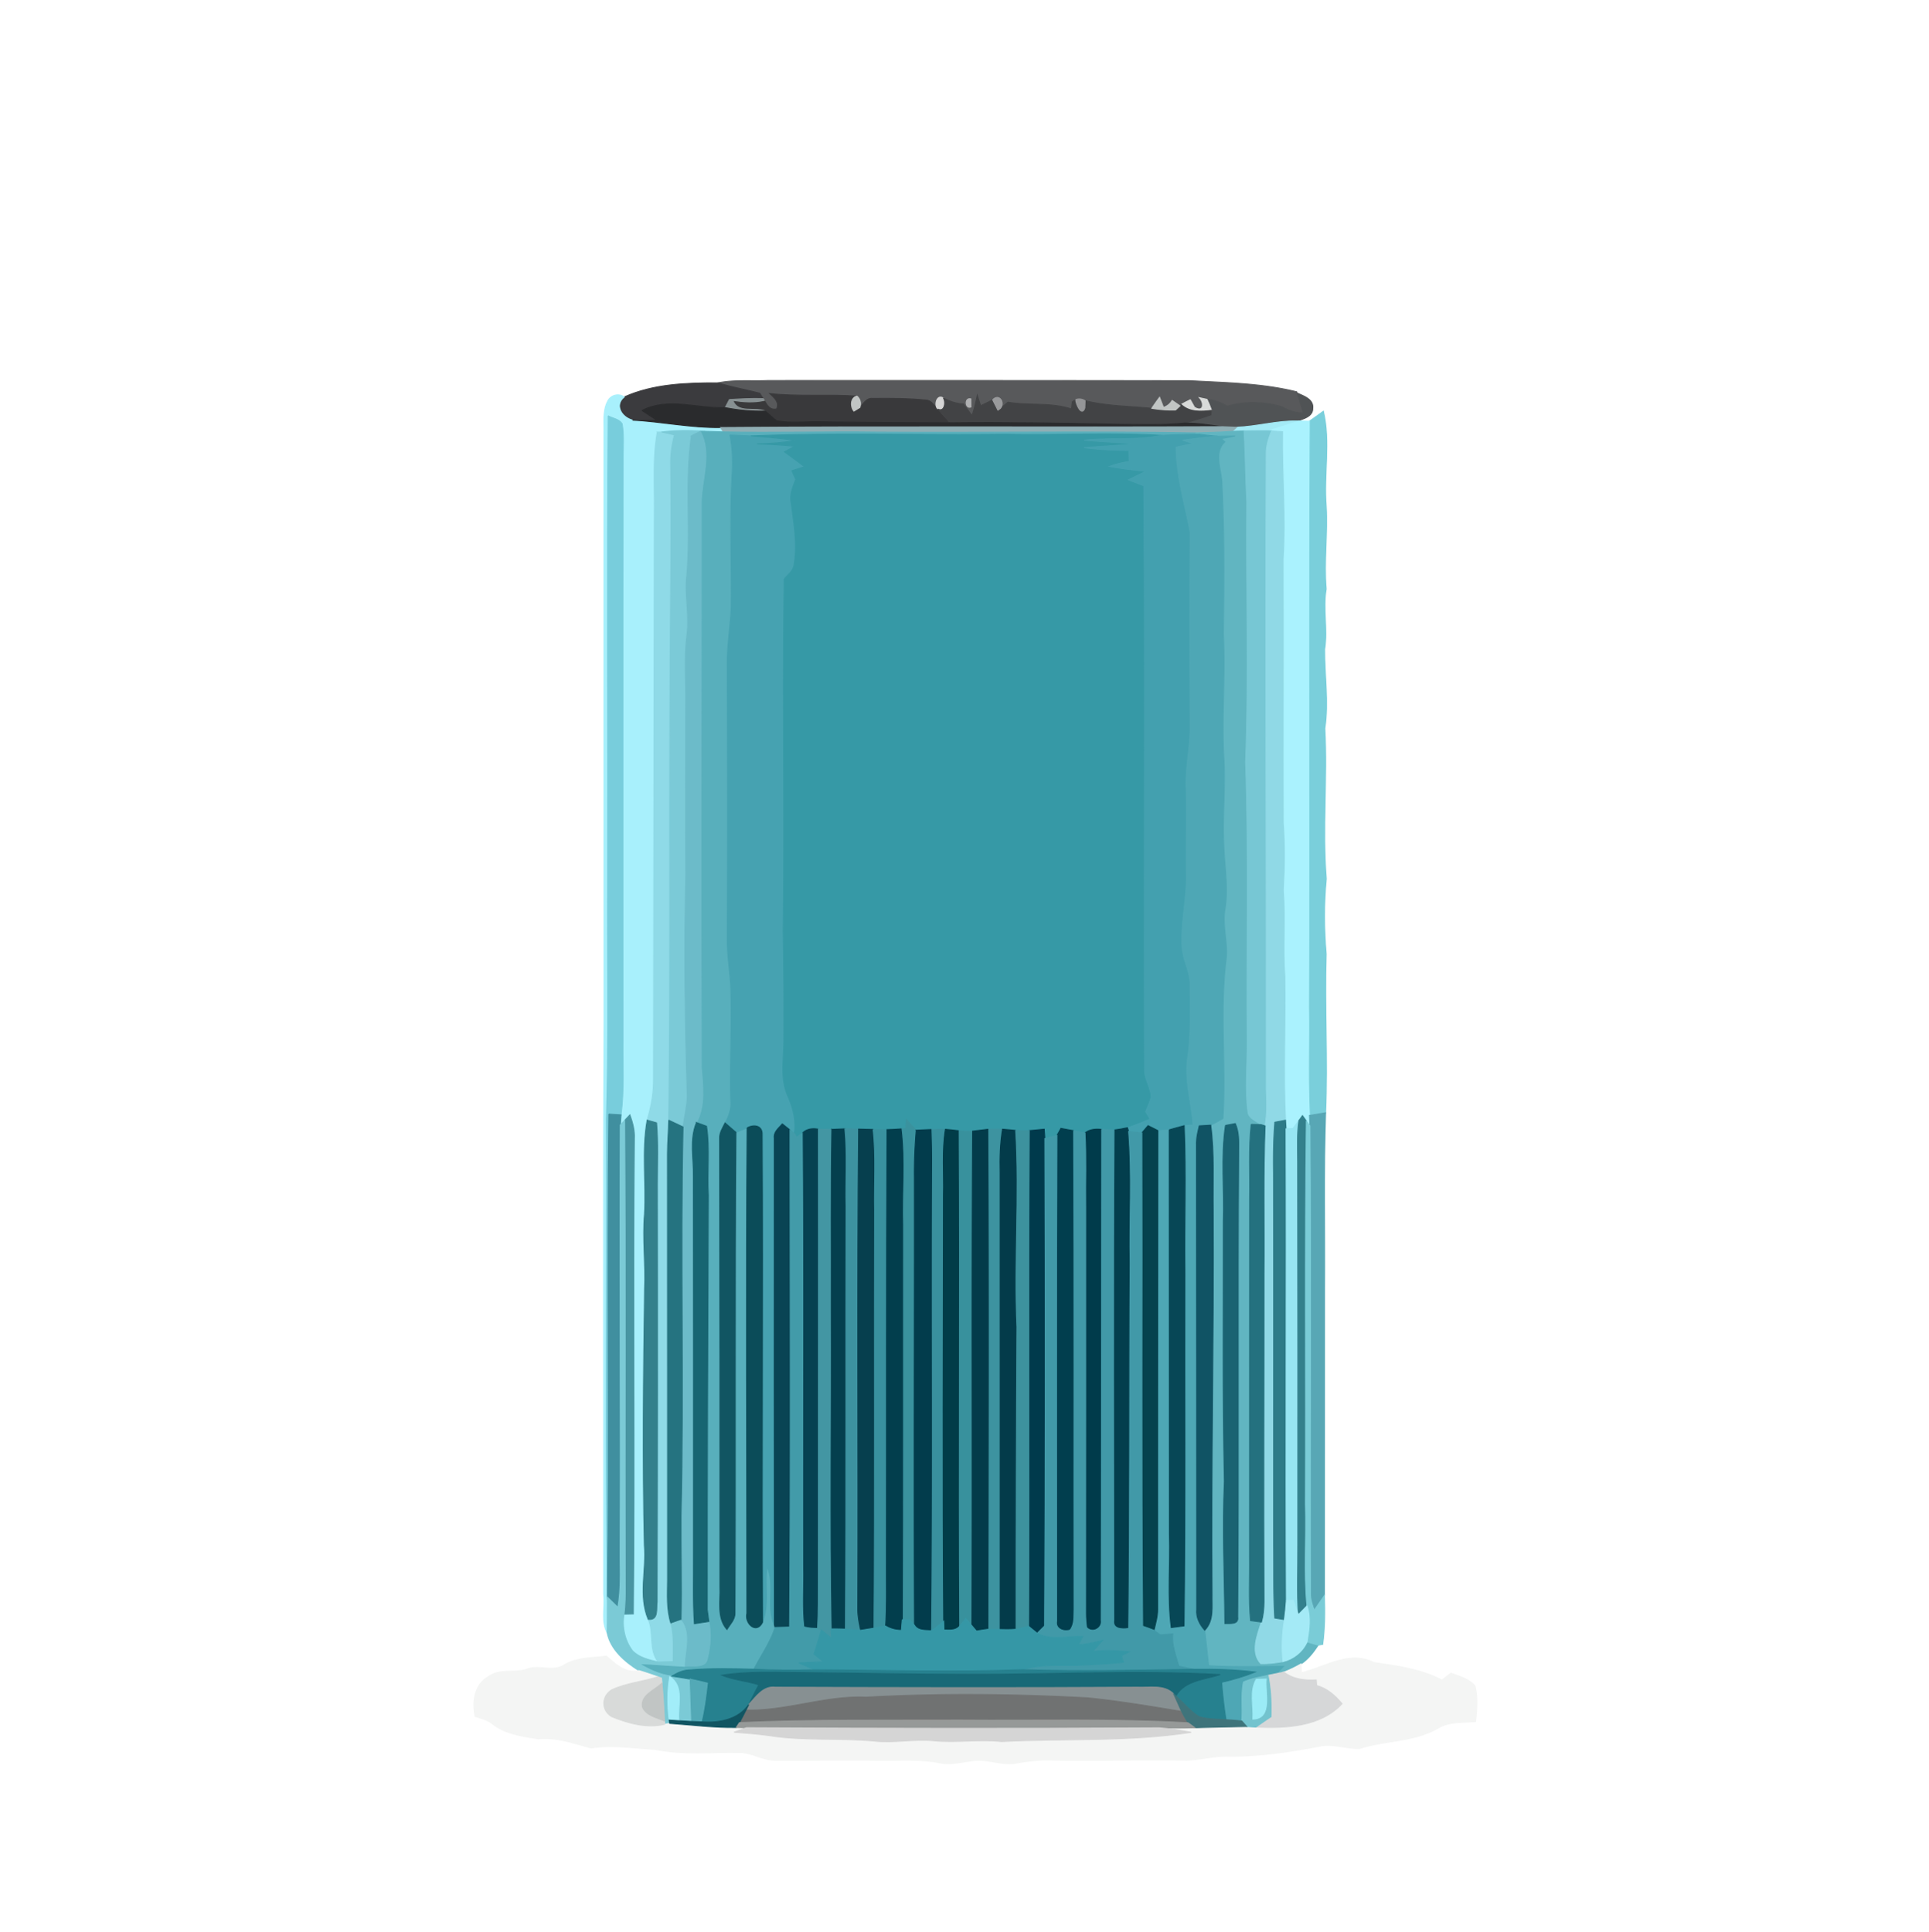 <svg xmlns="http://www.w3.org/2000/svg" width="683" height="684" fill="none" viewBox="0 0 683 684"><path fill="#58595B" stroke="#58595B" stroke-width=".333" d="M254.174 135.579c5.853-1.213 11.88-.56 17.826-.84 49.8-.027 99.587-.013 149.387.067 12.627.706 25.4.866 37.747 3.933l.133.413c.76 2.334 1.48 4.694 2.173 7.054-2.666 0-5.12-.827-7.4-2.147-6.28-1.88-13.146-2.133-19.466-.24-2.227-1.28-4.614-2.267-7.2-2.413-.907-.187-1.8-.374-2.68-.574 1.773 1.907 1.493 5.4-1.76 3.374-.373-.667-1.12-1.987-1.48-2.654a43.83 43.83 0 0 0-2.947 1.507l-.706.653-2.774-1.92c-.733 1.214-1.76 2.04-3.067 2.467-.346-.893-1.04-2.68-1.386-3.587a98.05 98.05 0 0 0-2.76 3.907c-7.88-.76-15.893-.8-23.627-2.693-1.133-.68-2.227-.814-3.307-.387-.293.187-.906.573-1.199.76-.134.853-.24 1.707-.334 2.56-7.306-2.44-15.053-1.107-22.467-2.413-.893.746-1.786 1.48-2.68 2.213 1.8-2.093-.506-5.48-2.733-3.053-1.387.746-2.827 1.426-4.253 2.106-.294-.933-.907-2.8-1.2-3.733-.52 2.427-1.027 4.867-1.867 7.213-1.013-1.386-2.027-2.76-3.027-4.133-2.506-.04-4.853-.973-7.066-2.04-2.334-1.6-3.467 2.44-2.014 3.853-1.266-1.066-2.146-3.013-3.986-3.146-6.32-.667-12.707-.667-19.054-.6-2.213-.28-3.213 1.813-4.52 3.16.467-1.6.134-2.934-1.04-4-10.266-.68-20.626.226-30.893-.88 1.587 1.48 3.52 2.973 2.453 5.44-2.36.533-3.4-1.32-4.373-3.027l-.413-.64-1.227-1.92c-4.933-1.253-9.947-2.173-14.813-3.64Z"/><path fill="#3B3B3E" stroke="#3B3B3E" stroke-width=".333" d="M221 140.567c10.334-4.64 22.014-5.026 33.174-4.986 4.866 1.466 9.88 2.386 14.813 3.64l1.227 1.92c-3.987-.147-7.974.106-11.947.333-.373.72-1.12 2.147-1.493 2.867-9.84.386-20.187-3.814-29.48 1.013 1.773 1.147 3.546 2.307 5.32 3.467-2.894.026-5.787.08-8.68-.067-3.667-.907-6.574-5.227-2.934-8.187Z"/><path fill="#A8F0FC" stroke="#A8F0FC" stroke-width=".333" d="M215.16 142.021c1.054-2.12 3.894-2.92 5.84-1.453-3.64 2.96-.733 7.28 2.934 8.187 10.44.573 20.746 2.8 31.226 2.626l.96 1.56c-2.16-.08-4.32-.146-6.48-.213-5.093-.387-10.213-.44-15.28.253-.413.014-1.226.027-1.626.027-1.68 9.107-.934 18.373-1.054 27.573-.16 67.054-.16 134.107-.293 201.16.093 5.054-.813 10.054-2.253 14.894-1.96 10.946-.307 22.186-.934 33.253-.773 8.853.44 17.72.027 26.6-.413 30.213-.747 60.467-.08 90.667.773 8.706-2.173 17.866 1.36 26.226 2.16 4.867.013 10.627 3.56 15.12-3.213-.773-6.733-1.533-9.12-3.986-2.76-3.654-3.787-8.494-3-12.974.827-.026 2.467-.053 3.293-.066.56-56.094-.173-112.214.36-168.32.16-2.894-.6-5.694-1.573-8.387-.467.493-1.4 1.467-1.867 1.96l-1.533 1.627.267-3.587c1.16-8.733.573-17.533.693-26.307-.027-68.88-.067-137.76.04-206.64 0-3.92.32-7.893-.347-11.773-1.066-1.68-3.306-1.907-4.96-2.8-.44 55.08-.04 110.173-.173 165.253-.133 27.974.387 55.96-.44 83.92.24 56.64-.413 113.307.333 169.947.027 3.933-.053 7.88-.053 11.84-2.28-4.133-.72-9.187-1.253-13.693.066-67.547-.214-135.107.133-202.654 0-69.346-.08-138.693-.027-208.04.134-3.933-.586-8.173 1.32-11.8Z"/><path fill="#39393B" stroke="#39393B" stroke-width=".333" d="M272.547 139.367c10.266 1.107 20.626.2 30.893.88-2.36.494-2.414 3.8-1.094 5.334l2.134-1.334c1.307-1.346 2.307-3.44 4.52-3.16 6.347-.066 12.733-.066 19.053.6 1.84.134 2.72 2.08 3.987 3.147 1.48 1.6 2.933 3.24 4.4 4.867-15.253-.014-30.507-.12-45.76-.36-5.2-.134-10.44.546-15.587-.32-1.493-1-2.733-2.32-4.106-3.467-3.774-1.48-9.841.96-11.494-3.76 3.693.547 7.454.853 11.134-.013.973 1.706 2.013 3.56 4.373 3.026 1.067-2.466-.867-3.96-2.453-5.44Z"/><path fill="#505355" stroke="#505355" stroke-width=".333" d="M459.266 139.156c2.307 1.054 5.947 2.214 5.534 5.44.093 2.894-3.374 3.774-5.534 4.48-7.226-.146-14.226 1.96-21.426 2.214a351.03 351.03 0 0 1-5.28-.2c-4.374-.64-8.76-1.32-13.187-1.28a122.201 122.201 0 0 0 9.4-2.92l.107-1.894c-.427-1.226-.974-2.413-1.507-3.586 2.587.146 4.973 1.133 7.2 2.413 6.32-1.893 13.187-1.64 19.467.24 2.28 1.32 4.733 2.147 7.4 2.147-.694-2.36-1.414-4.72-2.174-7.054Z"/><path fill="#879092" stroke="#879092" stroke-width=".333" d="M258.267 141.471c3.973-.227 7.96-.48 11.946-.334l.414.64c-3.68.867-7.44.56-11.134.014 1.654 4.72 7.72 2.28 11.494 3.76-4.774.16-9.534-.307-14.214-1.214.374-.72 1.12-2.146 1.494-2.866Z"/><path fill="#C1C5C4" stroke="#C1C5C4" stroke-width=".333" d="M303.44 140.25c1.173 1.067 1.507 2.4 1.04 4l-2.133 1.333c-1.32-1.533-1.267-4.84 1.093-5.333Z"/><path fill="#D5D5D5" stroke="#D5D5D5" stroke-width=".333" d="M332.04 144.831c-1.453-1.413-.32-5.453 2.013-3.853.907 1.44.387 5.093-2.013 3.853Z"/><path fill="#424345" stroke="#424345" stroke-width=".333" d="M334.053 140.977c2.214 1.067 4.56 2 7.067 2.04 1 1.374 2.013 2.747 3.027 4.134.84-2.347 1.346-4.787 1.866-7.213.294.933.907 2.799 1.2 3.733 1.427-.68 2.867-1.36 4.254-2.107.466.92 1.386 2.76 1.853 3.68l.88-.627c.893-.733 1.787-1.466 2.68-2.213 7.413 1.307 15.16-.027 22.467 2.413.093-.853.2-1.706.333-2.56.293-.186.907-.573 1.2-.76-.027 1.52 2.107 6.307 3.227 2.947.026-.64.066-1.92.08-2.56 7.733 1.893 15.746 1.933 23.626 2.693 2.787.467 5.6.707 8.427.601.387-.36 1.16-1.094 1.56-1.467l.707-.654c2.906 2.64 6.746 2.334 10.373 1.934l-.107 1.893a121.19 121.19 0 0 1-9.4 2.92c-8.226.827-16.493.467-24.733.4-19.4-.4-38.8-.733-58.2-.507-1.467-1.626-2.92-3.266-4.4-4.866 2.4 1.24 2.92-2.414 2.013-3.854Z"/><path fill="#AFB0B2" stroke="#AFB0B2" stroke-width=".333" d="M343.8 144.125c-2.093.827-2.453-3.507-.04-2.893.014.72.04 2.173.04 2.893Z"/><path fill="#999A9C" stroke="#999A9C" stroke-width=".333" d="M351.467 141.568c2.226-2.427 4.533.96 2.733 3.053l-.88.627c-.467-.92-1.387-2.76-1.853-3.68Z"/><path fill="#949597" stroke="#949597" stroke-width=".333" d="M380.88 141.502c1.08-.426 2.173-.293 3.307.387-.014.64-.054 1.92-.08 2.56-1.12 3.36-3.254-1.427-3.227-2.947Z"/><path fill="#C1C5C4" stroke="#C1C5C4" stroke-width=".333" d="M407.813 144.579a99.09 99.09 0 0 1 2.76-3.907c.347.907 1.04 2.693 1.387 3.587 1.307-.427 2.333-1.254 3.067-2.467l2.773 1.92c-.4.373-1.173 1.107-1.56 1.467-2.827.106-5.64-.134-8.427-.6Z"/><path fill="#D8DAD9" stroke="#D8DAD9" stroke-width=".333" d="M424.693 140.836c.88.2 1.774.387 2.68.573.534 1.174 1.081 2.36 1.507 3.587-3.626.4-7.466.707-10.373-1.933.96-.534 1.933-1.04 2.946-1.507.36.667 1.107 1.987 1.481 2.653 3.253 2.027 3.533-1.466 1.759-3.373Z"/><path fill="#2A2B2D" stroke="#2A2B2D" stroke-width=".333" d="M227.294 145.356c9.293-4.827 19.64-.627 29.48-1.014 4.68.907 9.44 1.374 14.213 1.214 1.373 1.146 2.613 2.466 4.107 3.466 5.146.867 10.386.187 15.586.32 15.254.24 30.507.347 45.76.36 19.4-.226 38.8.107 58.2.507 8.24.067 16.507.427 24.734-.4 4.426-.04 8.813.64 13.186 1.28-59.133.267-118.266-.173-177.4.293-10.48.174-20.786-2.053-31.226-2.626 2.893.146 5.786.093 8.68.066-1.774-1.16-3.547-2.32-5.32-3.466Z"/><path fill="#78CDDC" stroke="#78CDDC" stroke-width=".333" d="M215.32 147.25c1.653.893 3.893 1.12 4.96 2.8.666 3.88.346 7.853.346 11.773-.106 68.88-.066 137.76-.04 206.64-.12 8.774.467 17.574-.693 26.307-1.08-.067-3.253-.2-4.333-.28-.707 57 .266 114.027-.507 171.027l-.013.853c-.747-56.64-.094-113.307-.334-169.947.827-27.96.307-55.946.44-83.92.134-55.08-.266-110.173.174-165.253Z"/><path fill="#7ACFDB" stroke="#7ACFDB" stroke-width=".333" d="M463.587 149.169c1.68-1.16 3.32-2.36 4.987-3.56 2.6 11 .08 22.4 1 33.56.586 9.814-.854 19.587 0 29.374-1.227 7.093.6 14.226-.547 21.333-.067 9.347 1.507 18.707.067 28.04.973 17.747-.934 35.533.52 53.267-.867 8.853-.814 17.76-.04 26.626-.614 18.734.626 37.467-.214 56.2-1.906.32-3.813.627-5.706.947-.627-12.813-.134-25.64-.32-38.453.253-69.107-.16-138.227.253-207.334Z"/><path fill="#A4EAF6" stroke="#A4EAF6" stroke-width=".333" d="M437.84 151.289c7.2-.253 14.2-2.36 21.427-2.213l1.067-.014c-3.787 1.054-7.48 2.427-11.28 3.454-2.867.013-5.707 0-8.56.066l-4.294.161 1.64-1.454Z"/><path fill="#AAF2FE" stroke="#AAF2FE" stroke-width=".333" d="M449.054 152.516c3.8-1.027 7.493-2.4 11.28-3.454l3.253.107c-.413 69.107 0 138.227-.253 207.334.186 12.813-.307 25.64.32 38.453l.16 3.72-1.267-1.734c-.333-.48-1.027-1.439-1.373-1.906l-1.28 1.76a207.49 207.49 0 0 0-2.107 2.787l-2.427.106c-.053-.76-.146-2.28-.2-3.04-.813-16.92.054-33.84-.226-50.76-.774-10.226.253-20.453-.56-30.667.466-8 .573-16-.027-24-.067-31.133.053-62.266-.027-93.399.974-14.974-.453-29.961-.213-44.961a389.32 389.32 0 0 0-3.88-.293l-1.173-.053Z"/><path fill="#90AEB4" stroke="#90AEB4" stroke-width=".333" d="M255.16 151.379c59.133-.466 118.267-.026 177.4-.293 1.76.08 3.507.147 5.28.2l-1.64 1.453c-4.333.347-8.666.414-13.013.547-37.507-.667-75.053-.013-112.573-.28-18.16-.253-36.334.293-54.494-.067l-.96-1.56Z"/><path fill="#8FDAE7" stroke="#8FDAE7" stroke-width=".333" d="M232.734 153.003c.4 0 1.213-.013 1.626-.026 1.494.32 2.987.68 4.48 1.026-.986 3.427-1.426 7-1.36 10.56.32 27.094-.2 54.174-.24 81.254-.28 50.266.2 100.573-.466 150.826-.054 3.974-.427 7.92-.44 11.894-.014 50.226.08 100.453.04 150.68-.027 5.266-.454 10.653 1.226 15.746 1.094 4.374.747 8.92.747 13.387-1.76.067-3.52.12-5.28.147-3.547-4.494-1.4-10.254-3.56-15.12 3.76.413 2.813-3.734 3.147-6.16.173-49.387.173-98.774.093-148.147 0-7.173.333-14.347-.28-21.493-.827-.24-2.493-.707-3.333-.947 1.44-4.84 2.346-9.84 2.253-14.893.133-67.054.133-134.107.293-201.16.12-9.2-.626-18.467 1.054-27.574Z"/><path fill="#7BCAD7" stroke="#7BCAD7" stroke-width=".333" d="M234.36 152.98c5.067-.693 10.187-.64 15.28-.253a72.31 72.31 0 0 1-1.68.027c-.786.386-2.36 1.146-3.146 1.533-2.4 16.307-.174 32.907-1.627 49.293-.84 7.134 1.013 14.254.013 21.374-1.04 8.28-.24 16.626-.4 24.933.014 20-.146 40.014.04 60.014-.666 26.12-.28 52.266.507 78.373-.133 3.626-1.013 7.16-1.507 10.76a331.37 331.37 0 0 0-5.066-2.387c.666-50.253.186-100.56.466-150.826.04-27.08.56-54.161.24-81.254-.066-3.56.374-7.133 1.36-10.56-1.493-.347-2.986-.707-4.48-1.027Z"/><path fill="#58AFBC" stroke="#58AFBC" stroke-width=".333" d="M249.64 152.727c2.16.066 4.32.133 6.48.213 18.16.36 36.334-.187 54.494.067 37.52.266 75.066-.387 112.573.28l1.64.493c-4.533.027-9.08.133-13.613.373-18.4-1.066-36.827-.026-55.254-.4-29.933.374-59.906-.626-89.826.6-2.56-.093-5.134-.213-7.694-.32.867 4.4 1.094 8.88.827 13.347-.947 15.933-.147 31.88-.36 47.813-.347 7.107-1.587 14.16-1.387 21.307.08 32 .134 64-.013 96-.027 5.347.813 10.64 1.187 15.973.626 13.787-.387 27.587.066 41.374.227 2.773-.653 5.413-2.026 7.786-.854 1.72-2.027 3.454-1.934 5.48.107 52.907.12 105.827.107 158.734.24 5.08-1.2 10.906 2.48 15.12 1.093-1.814 2.893-3.494 2.84-5.774.28-56.746-.107-113.506.347-170.24 1.32-.533 2.626-1.08 3.96-1.586-.427 57.28-.094 114.573-.08 171.853-.92 3.627 3.373 7.587 5.533 3.227 2.467-6.294.68-13.174 1.587-19.707 3 6.44-.427 14.067 2.626 20.653l.227.88c-1.707 5.307-4.973 9.867-7.493 14.774-7.654-.2-15.334-.4-22.96.266-2.227.067-4.227 1.054-6.094 2.187-4.186-.467-8.04-2.28-11.6-4.44 5.347.187 10.654.72 16 .92 2.68-.427 7.76 1.013 8.227-2.893 1-4.24 1.4-8.68.453-12.96-.133-1.054-.413-3.134-.546-4.174-.027-48.933.173-97.866.386-146.786-.506-8.134.6-16.32-.64-24.387-.893-.32-2.666-.973-3.56-1.307 3.2-6.146 2.227-13.053 1.694-19.666-.227-66.667 0-133.334-.014-200 .187-8.267 3.854-17.187-.32-25.054.427 0 1.254-.013 1.68-.026Z"/><path fill="#61B5C1" stroke="#61B5C1" stroke-width=".333" d="M423.187 153.285c4.346-.134 8.679-.2 13.013-.547l4.293-.16c.507 8.413.52 16.827.987 25.24-.294 30.667.76 61.36-.44 92.013 1.16 32.867.293 65.76.587 98.64.08 8.4-.854 16.854.239 25.214.254 2.4 2.987 3.186 4.627 4.52-.867-.014-2.613-.067-3.48-.094-.973 8.76-.373 17.574-.56 26.374.027 42.2-.066 84.4-.026 126.613.12 7.573-.374 15.173.359 22.733.96.12 2.894.387 3.854.507-1.48 4.573-3.987 10.68-.253 14.72 2.653.067 5.293-.28 7.906-.72 3.76-.947 6.907-3.44 8.507-6.987 1.307.414 2.587.787 3.92 1.174-1.627 2.52-3.52 4.973-6.08 6.653a41.893 41.893 0 0 1-6.027 2.907c-.64.133-1.92.386-2.573.506a223.18 223.18 0 0 0 2.413-2.546c-8.84.04-17.68.28-26.507-.267a963.989 963.989 0 0 0-1.386-12.547c3.333-3.44 2.48-8.386 2.586-12.733-.373-45.347.667-90.667.414-136.027-.173-10.026.467-20.093-.88-30.066 1.48-.734 2.893-1.56 4.32-2.374 1.213-18.973-1.24-38.053 1.2-56.933.493-5.72-1.453-11.387-.48-17.093 1.28-7.614-.2-15.267-.427-22.894-.493-10.2.653-20.386.027-30.586-.8-14.707.573-29.4-.16-44.107.213-17.587.4-35.2-.507-52.76.027-4.973-3.173-11.173 1.014-15.187a89.71 89.71 0 0 1-1.174-1.146c1.6-.32 3.2-.64 4.814-.947a480.29 480.29 0 0 0-6.254.067 88.398 88.398 0 0 1-6.227-.667l-1.639-.493Z"/><path fill="#77C7D4" stroke="#77C7D4" stroke-width=".333" d="M440.493 152.582c2.853-.066 5.694-.053 8.56-.066l1.174.053c-1.067 2.653-1.947 5.44-1.88 8.333-.24 74.974.08 149.96.04 224.934.2 4.28.306 8.586-.454 12.826l-1.44-.453c-1.64-1.333-4.373-2.12-4.627-4.52-1.093-8.36-.159-16.813-.239-25.213-.294-32.88.573-65.774-.587-98.64 1.2-30.654.146-61.347.44-92.014-.467-8.413-.48-16.826-.987-25.24Z"/><path fill="#90D9E6" stroke="#90D9E6" stroke-width=".333" d="M450.226 152.57c.974.067 2.907.214 3.88.294-.24 15 1.187 29.986.214 44.96.08 31.133-.04 62.266.026 93.4.6 8 .494 16 .027 24 .813 10.213-.213 20.44.56 30.666.28 16.92-.587 33.84.227 50.76-.947.187-2.827.534-3.774.707-.493 5.933-.546 11.88-.466 17.827.08 44 0 88 .026 132.013.134 8.573-.12 17.16.414 25.72.853.147 2.573.413 3.426.56-.8 4.907-1.026 9.907-.493 14.867-2.613.44-5.253.786-7.907.72-3.733-4.04-1.226-10.147.254-14.72.666-2.334.893-4.76.906-7.16-.173-38.654.027-77.32 0-115.974.174-17.506-.306-35.066.387-52.546.76-4.24.653-8.547.453-12.827.04-74.973-.28-149.96-.04-224.933-.066-2.894.814-5.68 1.88-8.334Z"/><path fill="#6CBBC9" stroke="#6CBBC9" stroke-width=".333" d="M244.813 154.283c.787-.386 2.36-1.146 3.147-1.533 4.173 7.867.507 16.787.32 25.053.013 66.667-.213 133.334.013 200 .534 6.614 1.507 13.52-1.693 19.667-2.533 6.067-.973 12.707-1.093 19.04.04 44.467.08 88.933.04 133.4.066 8.333-.254 16.68.32 25.013 1.693-.266 3.4-.533 5.093-.8.947 4.28.547 8.72-.453 12.96-.467 3.907-5.547 2.467-8.227 2.894.12-5.4 2.453-11.56-1.16-16.267.333-12.4-.08-24.787.013-37.173 1.107-45.827-.293-91.694.707-137.507.493-3.6 1.373-7.133 1.507-10.76-.787-26.107-1.174-52.253-.507-78.373-.187-20-.027-40.014-.04-60.014.16-8.306-.64-16.653.4-24.933 1-7.12-.853-14.24-.013-21.373 1.453-16.387-.774-32.987 1.626-49.294Z"/><path fill="#46A2B1" stroke="#46A2B1" stroke-width=".333" d="M258.44 154.031c2.56.107 5.133.227 7.693.32 5.187.44 10.374.854 15.52 1.64-4.493.707-9.04 1.08-13.586 1.187 4.44.133 8.893.44 13.32.827a748.877 748.877 0 0 0-3.627 2c2.373 1.746 4.747 3.506 7.12 5.253-1.507.467-3 .947-4.493 1.427.453 1.013.906 2.04 1.36 3.066-.96 2.6-2.227 5.294-1.627 8.147.96 7.453 2.36 15.053.947 22.547-.467 1.906-2.2 3.106-3.387 4.56-.64 41.6.2 83.2-.36 124.8.24 12.92.28 25.84.227 38.76 0 6.493-1.374 13.32 1.373 19.48 1.84 4.186 3.04 8.68 2.32 13.293l-1.507-1.213c-.68-.547-2.053-1.614-2.733-2.16-1.307 1.48-3.16 2.84-2.84 5.093-.067 57.44 0 114.893.04 172.333-3.053-6.586.373-14.213-2.627-20.653-.906 6.533.88 13.413-1.586 19.707-.32-57.56.213-115.12-.134-172.667.16-3.347-3.013-3.747-5.32-2.413-1.333.506-2.64 1.053-3.96 1.586-1.293-1.12-2.56-2.226-3.84-3.32 1.374-2.373 2.254-5.013 2.027-7.786-.453-13.787.56-27.587-.067-41.374-.373-5.333-1.213-10.626-1.186-15.973.146-32 .093-64 .013-96-.2-7.147 1.04-14.2 1.387-21.307.213-15.933-.587-31.88.36-47.813.266-4.467.04-8.947-.827-13.347Z"/><path fill="#3699A6" stroke="#3699A6" stroke-width=".333" d="M266.134 154.353c29.92-1.226 59.893-.226 89.826-.6 18.427.374 36.854-.666 55.254.4-9.014 1.867-18.254.76-27.36 1.707 5.88.587 11.8.733 17.68 1.333-5.894.614-11.814.8-17.707 1.334 5.253.706 10.56.946 15.867.973.026 1.307.066 2.6.106 3.907-2.36.373-4.706.906-6.946 1.76 4.24.8 8.52 1.293 12.813 1.733-2.04 1-4.08 2-6.107 3 1.814.707 3.614 1.413 5.44 2.12.494 69.067 0 138.16.254 207.227.213 3.16 2.12 5.933 2.36 9.066-.454 1.827-1.254 3.547-1.96 5.28.506.88 1.026 1.76 1.56 2.654-2.654 1.106-5.28 2.226-8.027 3.066-1.573.347-3.16.614-4.747.814l-4.346-.214c-2.094-.226-4.24-.106-5.934 1.28-1.346-.28-2.693-.546-4.026-.826-1.507-.294-3-.56-4.494-.827-.36.64-1.053 1.893-1.413 2.52-1.067.267-3.2.8-4.28 1.067-.053-.827-.173-2.48-.227-3.294-1.773.16-3.533.36-5.293.494-1.6.093-3.213.053-4.813-.067-1.547-.133-3.107-.32-4.654-.427a52.672 52.672 0 0 0-5.213.04c-1.8.214-3.587.427-5.36.654-1.6.093-3.2.04-4.773-.134-1.627-.186-3.254-.4-4.867-.52-1.707-.04-3.413.014-5.107.08a343.37 343.37 0 0 0-5.226.24c-1.174-1.28-2.32-2.533-3.48-3.8-.08 1.067-.147 2.134-.214 3.214-.413.026-1.253.093-1.666.12-1.667.106-3.32.24-4.987.266-1.64 0-3.28-.026-4.907-.066-1.733-.04-3.44-.08-5.146-.134-1.627-.053-3.24-.106-4.854-.093-1.653.067-3.306.133-4.946.213-1.48.027-2.96 0-4.427-.08-2.107-.4-4.173-.16-5.733 1.44-.494.36-1.494 1.067-1.987 1.414-.213-.334-.627-1-.827-1.347.72-4.613-.48-9.107-2.32-13.293-2.746-6.16-1.373-12.987-1.373-19.48.053-12.92.013-25.84-.227-38.76.56-41.6-.28-83.2.36-124.8 1.187-1.454 2.92-2.654 3.387-4.56 1.413-7.494.013-15.094-.947-22.547-.6-2.853.667-5.547 1.627-8.147a711.41 711.41 0 0 0-1.36-3.066c1.493-.48 2.987-.96 4.493-1.427-2.373-1.747-4.746-3.507-7.12-5.253 1.2-.667 2.414-1.334 3.627-2-4.427-.387-8.88-.694-13.32-.827 4.547-.107 9.093-.48 13.587-1.187-5.147-.786-10.334-1.2-15.52-1.64Z"/><path fill="#43A0AF" stroke="#43A0AF" stroke-width=".333" d="M411.213 154.155c4.533-.24 9.08-.347 13.613-.374 2.067.294 4.134.52 6.227.667-4.12.32-8.214.933-12.32 1.427.946.293 2.827.866 3.76 1.16-2.027.44-4.053.88-6.067 1.306.08 10.267 3.107 20.16 4.987 30.147-.173 23.093-.147 46.187 0 69.28-.04 7.173-1.72 14.24-1.427 21.427.307 10.24-.133 20.466.094 30.693.12 8.44-2 16.773-1.534 25.24.16 4.613 2.827 8.733 2.853 13.373.027 8.614.374 17.28-.853 25.84-1.253 8.067 1.373 16 1.893 24.014a59.95 59.95 0 0 0-3.159.24c-1.787.426-3.534.973-5.294 1.466a50.88 50.88 0 0 1-4.026.267c-.867-.44-2.6-1.307-3.467-1.747-.547.64-1.64 1.907-2.187 2.547-1.573-.147-3.146-.28-4.693-.48l-.427-1.333c2.747-.84 5.374-1.96 8.027-3.067a189.227 189.227 0 0 1-1.56-2.653c.706-1.734 1.507-3.454 1.96-5.28-.24-3.134-2.147-5.907-2.36-9.067-.253-69.067.24-138.16-.253-207.227-1.827-.706-3.627-1.413-5.44-2.12 2.026-1 4.066-2 6.106-3-4.293-.44-8.573-.933-12.813-1.733 2.24-.853 4.587-1.387 6.947-1.76-.04-1.307-.081-2.6-.107-3.907-5.307-.026-10.613-.266-15.867-.973 5.894-.533 11.814-.72 17.707-1.333-5.88-.6-11.8-.747-17.68-1.334 9.107-.946 18.347.16 27.36-1.706Z"/><path fill="#4EA7B5" stroke="#4EA7B5" stroke-width=".333" d="M431.054 154.449c2.08-.04 4.16-.053 6.253-.066a493.71 493.71 0 0 0-4.813.946c.293.294.88.867 1.173 1.147-4.187 4.013-.987 10.213-1.013 15.187.906 17.56.72 35.173.506 52.76.734 14.706-.64 29.4.16 44.106.627 10.2-.52 20.387-.026 30.587.226 7.627 1.706 15.28.426 22.893-.973 5.707.974 11.374.48 17.094-2.44 18.88.014 37.96-1.2 56.933-1.426.813-2.84 1.64-4.32 2.373-1.013.054-3.04.174-4.053.24-.44 1.907-.947 3.84-1 5.814.093 55.12.053 110.253.093 165.373-.28 2.827 1 5.333 2.84 7.4.48 4.173.96 8.36 1.387 12.547 8.827.546 17.667.306 26.507.266-.8.854-1.6 1.707-2.414 2.547-.76.16-2.293.48-3.066.64-2.934.613-5.947 1.107-8.694 2.36-.946 4.493-.2 9.214-.586 13.8a80.44 80.44 0 0 0-5.614-.467c-.693-4.4-1.2-8.826-1.533-13.253 4.04-.92 8.027-2.08 11.88-3.627-7.107-.893-14.28-1.08-21.427-.973-1.893-.307-3.76-.707-5.613-1.093-1.013-3.774-2.573-7.467-2.12-11.467-1.493.12-2.973.253-4.453.373-.56-.4-1.667-1.226-2.227-1.626.6-2.467 1.307-4.934 1.293-7.48-.053-56.48.054-112.974.08-169.454a51.35 51.35 0 0 0 4.027-.266c.067 47.68.013 95.36.067 143.04.36 11.053-.787 22.2.653 33.2l4.52-.6c.547-41.96.173-83.92.307-125.88-.2-17.08.48-34.174-.254-51.227a61.08 61.08 0 0 1 3.16-.24c-.52-8.013-3.146-15.947-1.893-24.013 1.227-8.56.88-17.227.853-25.84-.026-4.64-2.693-8.76-2.853-13.374-.467-8.466 1.653-16.8 1.533-25.24-.226-10.226.214-20.453-.093-30.693-.293-7.187 1.387-14.253 1.427-21.427-.147-23.093-.174-46.186 0-69.28-1.88-9.986-4.907-19.88-4.987-30.146 2.013-.427 4.04-.867 6.067-1.307-.934-.293-2.814-.867-3.76-1.16 4.106-.493 8.2-1.107 12.32-1.427Z"/><path fill="#58A7B5" stroke="#58A7B5" stroke-width=".333" d="M463.653 394.954c1.894-.32 3.8-.626 5.707-.946-.72 20.8-.213 41.626-.373 62.44-.04 36.16 0 72.333-.04 108.493-1.2 1.76-2.427 3.507-3.64 5.267-.6-1.854-1.307-3.72-1.307-5.68-.213-55.28.253-110.574-.187-165.854l-.16-3.72Z"/><path fill="#408F9F" stroke="#408F9F" stroke-width=".333" d="M215.56 394.484c1.08.08 3.254.214 4.334.28l-.267 3.587c-.253 50.933.173 101.88-.053 152.813.066 5.987.253 12.04-.814 17.974l-3.706-3.627c.773-57-.2-114.027.506-171.027Z"/><path fill="#4895A2" stroke="#4895A2" stroke-width=".333" d="M221.16 396.726c.466-.494 1.4-1.467 1.866-1.96.974 2.693 1.734 5.493 1.574 8.386-.534 56.107.2 112.227-.36 168.32-.827.014-2.467.04-3.294.067.387-3.24.467-6.48.427-9.72-.173-55.027.2-110.067-.213-165.093Z"/><path fill="#33808C" stroke="#33808C" stroke-width=".333" d="M229.134 396.633c.84.24 2.506.706 3.333.946.613 7.147.28 14.32.28 21.494.08 49.373.08 98.76-.093 148.146-.334 2.427.613 6.574-3.147 6.16-3.533-8.36-.587-17.52-1.36-26.226-.667-30.2-.333-60.454.08-90.667.413-8.88-.8-17.747-.027-26.6.627-11.067-1.026-22.307.934-33.253Z"/><path fill="#257380" stroke="#257380" stroke-width=".333" d="M236.773 396.648c1.68.774 3.374 1.574 5.067 2.387-1 45.813.4 91.68-.707 137.507-.093 12.386.32 24.773-.013 37.173-1.173.413-2.347.827-3.52 1.253-1.68-5.093-1.253-10.48-1.227-15.746.04-50.227-.053-100.454-.04-150.68.014-3.974.387-7.92.44-11.894Z"/><path fill="#3A929E" stroke="#3A929E" stroke-width=".333" d="M320.934 396.391c1.16 1.266 2.306 2.52 3.48 3.8-.44 5.4-.707 10.826-.654 16.266.054 53.014-.2 106.04.04 159.054a115.46 115.46 0 0 0-1.733-1.96c-.64-.014-1.933-.054-2.587-.067.2-46.533.067-93.093.134-139.627-.36-11.373.84-22.813-.56-34.133.413-.027 1.253-.093 1.666-.12.067-1.08.134-2.147.214-3.213Z"/><path fill="#2D7B88" stroke="#2D7B88" stroke-width=".333" d="M451.387 397.355c.946-.173 2.826-.52 3.773-.707.053.76.147 2.28.2 3.04.213 55.667-.16 111.36.12 167.04a97.798 97.798 0 0 1-.693 6.747c-.854-.147-2.574-.413-3.427-.56-.533-8.56-.28-17.147-.413-25.72-.027-44.013.053-88.013-.027-132.013-.08-5.947-.027-11.894.467-17.827Z"/><path fill="#97E5F2" stroke="#97E5F2" stroke-width=".333" d="M457.787 399.584c.693-.934 1.4-1.867 2.107-2.787-.68 4.773-.454 9.6-.427 14.413.08 45.32.08 90.654.053 135.987.04 8.173-.333 16.373.2 24.547-.6-1.694-1.2-3.4-1.786-5.094-.614.027-1.84.054-2.454.08-.28-55.68.094-111.373-.12-167.04l2.427-.106Z"/><path fill="#33808C" stroke="#33808C" stroke-width=".333" d="m459.893 396.791 1.28-1.76c.347.467 1.04 1.427 1.374 1.907-.56 45.187-.134 90.387-.32 135.587.373 12.026-.614 24.106.533 36.093-.76.773-2.28 2.347-3.04 3.12-.533-8.173-.16-16.373-.2-24.547.027-45.333.027-90.666-.053-135.986-.027-4.814-.254-9.64.426-14.414Z"/><path fill="#7BCAD6" stroke="#7BCAD6" stroke-width=".333" d="m219.626 398.353 1.534-1.626c.413 55.026.04 110.066.213 165.093.04 3.24-.04 6.48-.427 9.72-.786 4.48.24 9.32 3 12.973 2.387 2.454 5.907 3.214 9.12 3.987 1.76-.027 3.52-.08 5.28-.147 0-4.466.347-9.013-.746-13.386 1.173-.427 2.346-.84 3.52-1.254 3.613 4.707 1.28 10.867 1.16 16.267-5.347-.2-10.654-.733-16-.92 3.56 2.16 7.413 3.973 11.6 4.44 2.16.333 4.333.667 6.493 1.053.2 5 .36 10 .52 15-1.507-.093-3.013-.186-4.52-.266-.587-5.2 2.107-12.227-3.253-15.574-.867 5.067-.827 10.254-.187 15.36l.187 1.147c-.427.08-1.267.227-1.694.307l-.12-1.134c-.266-4.493-.48-9-.92-13.466l-.16-1.734c-.32-.106-.973-.333-1.293-.44-2.24-.786-4.48-1.533-6.733-2.226-4.894-3.014-10.054-7.454-11.214-13.32 0-3.96.08-7.907.054-11.84l.013-.854 3.707 3.627c1.066-5.933.88-11.987.813-17.973.227-50.934-.2-101.88.053-152.814Z"/><path fill="#176572" stroke="#176572" stroke-width=".333" d="M246.6 397.477c.894.333 2.667.986 3.56 1.306 1.24 8.067.134 16.254.64 24.387-.213 48.92-.413 97.853-.386 146.787.133 1.04.413 3.12.546 4.173-1.693.267-3.4.533-5.093.8-.573-8.333-.253-16.68-.32-25.013.04-44.467 0-88.934-.04-133.4.12-6.334-1.44-12.974 1.093-19.04Z"/><path fill="#115562" stroke="#115562" stroke-width=".333" d="M256.733 397.633c1.28 1.093 2.547 2.2 3.84 3.32-.453 56.733-.066 113.493-.346 170.24.053 2.28-1.747 3.96-2.84 5.773-3.68-4.213-2.24-10.04-2.48-15.12.013-52.907 0-105.827-.107-158.733-.093-2.027 1.08-3.76 1.933-5.48Z"/><path fill="#0B4C59" stroke="#0B4C59" stroke-width=".333" d="M264.533 399.368c2.307-1.334 5.48-.934 5.32 2.413.347 57.547-.187 115.107.133 172.667-2.16 4.36-6.453.4-5.533-3.227-.013-57.28-.347-114.573.08-171.853Z"/><path fill="#1A6372" stroke="#1A6372" stroke-width=".333" d="M433.906 398.484c.88-.16 2.614-.48 3.48-.64 1.307 2.906 1.227 6.146 1.187 9.28-.413 55.133.093 110.293-.347 165.413.427 2.8-2.733 2.253-4.52 2.333-.146-16.773-.96-33.56-.186-50.333-.694-30.667-.32-61.36-.374-92.053.387-11.32-.933-22.747.76-34Z"/><path fill="#24717F" stroke="#24717F" stroke-width=".333" d="M443.013 398.117c.867.027 2.613.08 3.48.094l1.44.453c-.693 17.48-.213 35.04-.386 52.547.026 38.653-.174 77.32 0 115.973-.014 2.4-.24 4.827-.907 7.16-.96-.12-2.894-.387-3.854-.507-.733-7.56-.239-15.16-.359-22.733-.04-42.213.053-84.413.026-126.613.187-8.8-.413-17.614.56-26.374Z"/><path fill="#7ACCD7" stroke="#7ACCD7" stroke-width=".333" d="m462.547 396.938 1.266 1.733c.44 55.28-.026 110.573.187 165.853 0 1.96.707 3.827 1.307 5.68 1.213-1.76 2.44-3.506 3.64-5.266.186 5.773.173 11.573-.614 17.306-.4.067-1.2.214-1.613.28-1.333-.386-2.613-.76-3.92-1.173.68-4.213 1.413-8.6-.04-12.733-1.147-11.987-.16-24.067-.533-36.094.186-45.2-.24-90.4.32-135.586Z"/><path fill="#094454" stroke="#094454" stroke-width=".333" d="M274.16 403.062c-.32-2.253 1.533-3.613 2.84-5.093.68.546 2.053 1.613 2.733 2.16 0 58.653.267 117.333-.16 176-1.72.04-3.44.093-5.147.146l-.226-.88c-.04-57.44-.107-114.893-.04-172.333Z"/><path fill="#064151" stroke="#064151" stroke-width=".333" d="M284.054 401.274c1.56-1.6 3.626-1.84 5.733-1.44.08 53.12-.04 106.24-.027 159.36-.013 5.8.067 11.6-.28 17.4a17.54 17.54 0 0 1-4.866-.533c-.827-6.934-.24-13.947-.387-20.907-.107-51.293.2-102.587-.173-153.88Z"/><path fill="#043F4E" stroke="#043F4E" stroke-width=".333" d="M294.213 399.916c1.64-.08 3.293-.146 4.947-.213.88 9.12.186 18.293.413 27.44-.173 49.907.093 99.813-.227 149.72-1.693-.08-3.373-.107-5.066-.107-.694-37.88-.12-75.786-.28-113.68.08-21.053-.187-42.106.213-63.16Z"/><path fill="#3D92A0" stroke="#3D92A0" stroke-width=".333" d="M299.16 399.697c1.613-.013 3.227.04 4.853.094-.573 56.68-.066 113.386-.293 170.08-.013 2.493.507 4.96 1.027 7.4-1.8-.094-3.6-.307-5.4-.414.32-49.906.053-99.813.226-149.72-.226-9.146.467-18.32-.413-27.44Z"/><path fill="#063F4E" stroke="#063F4E" stroke-width=".333" d="M304.013 399.797c1.707.053 3.414.093 5.147.133 1.053 9.52.333 19.094.52 28.627-.147 49.32.133 98.64-.213 147.96-1.187.187-3.547.573-4.72.76-.52-2.44-1.04-4.907-1.027-7.4.227-56.693-.28-113.4.293-170.08Z"/><path fill="#39919F" stroke="#39919F" stroke-width=".333" d="M309.16 399.93c1.627.04 3.267.066 4.907.066-.293 51.76-.12 103.507-.214 155.254-.013 6.84.16 13.693-.28 20.533-1.373.227-2.746.467-4.106.733.347-49.32.066-98.64.213-147.96-.187-9.533.533-19.106-.52-28.626Z"/><path fill="#023E4D" stroke="#023E4D" stroke-width=".333" d="M314.067 399.993c1.666-.026 3.32-.16 4.986-.266 1.4 11.32.2 22.76.56 34.133-.066 46.533.067 93.093-.133 139.627l-.32 3.813c-1.987.013-3.893-.48-5.587-1.52.44-6.84.267-13.693.28-20.533.094-51.747-.08-103.494.214-155.254Z"/><path fill="#39909E" stroke="#39909E" stroke-width=".333" d="M329.64 399.953c1.693-.067 3.4-.12 5.107-.08-1.267 7.707-.48 15.547-.694 23.32-.053 50.28-.279 100.56.081 150.827-1.467 1.24-2.88 2.573-4.627 3.426.587-54.986.066-109.973.346-164.96.04-4.186-.066-8.36-.213-12.533Z"/><path fill="#013C48" stroke="#013C48" stroke-width=".333" d="M334.746 399.875c1.614.12 3.24.333 4.867.52.373 58.453-.173 116.92.2 175.373-1.4 1.734-3.6 1.427-5.573 1.4l-.107-3.146c-.36-50.267-.133-100.547-.08-150.827.213-7.773-.573-15.613.693-23.32Z"/><path fill="#3D93A0" stroke="#3D93A0" stroke-width=".333" d="M349.747 399.875a52.067 52.067 0 0 1 5.213-.04c-.84 5.08-.986 10.227-.853 15.36.04 53.933-.013 107.867.013 161.8a78.468 78.468 0 0 0-4.333-.067c.107-59.013.307-118.04-.04-177.053Z"/><path fill="#033B4A" stroke="#033B4A" stroke-width=".333" d="M354.96 399.836c1.547.107 3.107.293 4.653.427 1.427 23.173-.613 46.386.454 69.586-.214 35.68-.307 71.374-.294 107.067-1.88.16-3.773.133-5.653.08-.027-53.933.027-107.867-.013-161.8-.134-5.133.013-10.28.853-15.36Z"/><path fill="#003A4C" stroke="#003A4C" stroke-width=".333" d="M364.427 400.329c1.76-.133 3.52-.333 5.293-.493.053.813.173 2.467.226 3.293.214 57.52.214 115.054-.093 172.574l-2.613 2.613a184.348 184.348 0 0 1-3.053-2.467c.293-58.506-.147-117.013.24-175.52Z"/><path fill="#013E4E" stroke="#013E4E" stroke-width=".333" d="M375.64 399.539c1.493.267 2.987.533 4.493.827.28 56.493.067 112.986.16 169.466-.093 2.48.227 5.254-1.413 7.36-2.333.747-5.36-.44-4.76-3.28.027-57.28-.147-114.573.107-171.853.36-.627 1.053-1.88 1.413-2.52Z"/><path fill="#003B4B" stroke="#003B4B" stroke-width=".333" d="M384.16 401.191c1.693-1.387 3.84-1.507 5.934-1.28-.094 57.92-.041 115.853-.187 173.773.533 2.907-3.173 4.84-5.187 2.574a36.168 36.168 0 0 1-.36-5.08c.08-47.987.013-95.974.04-143.96-.133-8.68.267-17.36-.24-26.027Z"/><path fill="#033E4D" stroke="#033E4D" stroke-width=".333" d="M394.44 400.126c1.587-.2 3.174-.467 4.747-.814l.427 1.334c1.28 15.467.226 31.027.546 46.533-.293 43.147-.013 86.307-.52 129.44-2.36.307-5.813.334-5.293-2.986-.013-57.827-.267-115.68.093-173.507Z"/><path fill="#05424E" stroke="#05424E" stroke-width=".333" d="M404.307 401.125c.546-.64 1.64-1.907 2.186-2.547.867.44 2.6 1.307 3.467 1.747-.027 56.48-.133 112.973-.08 169.453.013 2.547-.693 5.013-1.293 7.48-1.334-.52-2.68-1-4.014-1.453-.48-58.214-.093-116.454-.266-174.68Z"/><path fill="#074756" stroke="#074756" stroke-width=".333" d="M413.987 400.06c1.76-.493 3.507-1.04 5.293-1.466.734 17.053.054 34.146.254 51.226-.134 41.96.24 83.92-.307 125.88l-4.52.6c-1.44-11-.293-22.146-.653-33.2-.054-47.68 0-95.36-.067-143.04Z"/><path fill="#105364" stroke="#105364" stroke-width=".333" d="M423.627 404.46c.053-1.974.56-3.907 1-5.814 1.013-.066 3.04-.186 4.053-.24 1.347 9.974.707 20.04.88 30.067.254 45.36-.786 90.68-.413 136.027-.107 4.346.747 9.293-2.587 12.733-1.84-2.067-3.12-4.573-2.84-7.4-.04-55.12 0-110.253-.093-165.373Z"/><path fill="#429BA9" stroke="#429BA9" stroke-width=".333" d="m279.734 400.125 1.506 1.213c.2.347.614 1.014.827 1.347.493-.347 1.493-1.053 1.987-1.413.373 51.293.066 102.586.173 153.88.147 6.96-.44 13.973.387 20.906 1.586.4 3.213.587 4.866.534l1.32.586a406.46 406.46 0 0 1-2.573 8.48c1.107.907 2.227 1.827 3.36 2.76-2.907.107-5.8.24-8.693.387 1.84.84 3.693 1.68 5.573 2.453-7.173.174-14.36.174-21.533-.213 2.52-4.907 5.786-9.467 7.493-14.773a615.21 615.21 0 0 1 5.147-.147c.426-58.667.16-117.347.16-176Z"/><path fill="#4396A3" stroke="#4396A3" stroke-width=".333" d="M289.787 399.836c1.467.08 2.947.107 4.427.08-.4 21.053-.134 42.107-.214 63.16.16 37.893-.413 75.8.28 113.68.054.853.134 2.573.187 3.44-1.213-1.027-2.413-2.067-3.667-3.013l-1.32-.587c.347-5.8.267-11.6.28-17.4-.013-53.12.107-106.24.027-159.36Z"/><path fill="#023C4C" stroke="#023C4C" stroke-width=".333" d="M324.414 400.193a343.37 343.37 0 0 1 5.226-.24c.147 4.173.254 8.347.214 12.533-.28 54.987.24 109.974-.347 164.96-2-.213-4.48.08-5.707-1.933-.24-53.013.014-106.04-.04-159.053-.053-5.44.214-10.867.654-16.267Z"/><path fill="#38919D" stroke="#38919D" stroke-width=".333" d="M339.613 400.391c1.574.173 3.174.226 4.774.133-.4 58.373-.014 116.747-.267 175.12l-2.147-2.547c-.546.667-1.613 2-2.16 2.667-.373-58.453.174-116.92-.2-175.373Z"/><path fill="#033B4A" stroke="#033B4A" stroke-width=".333" d="M344.387 400.528c1.773-.226 3.56-.44 5.36-.653.346 59.013.146 118.04.04 177.053a80.34 80.34 0 0 0-4.04.627c-.414-.48-1.227-1.427-1.627-1.907.253-58.373-.133-116.746.267-175.12Z"/><path fill="#3D929E" stroke="#3D929E" stroke-width=".333" d="M359.613 400.258c1.6.12 3.214.16 4.814.066-.387 58.507.053 117.014-.24 175.52-1.467.374-2.934.734-4.414 1.067-.013-35.693.08-71.387.294-107.067-1.067-23.2.973-46.413-.454-69.586Z"/><path fill="#4199A8" stroke="#4199A8" stroke-width=".333" d="M380.134 400.367c1.333.28 2.68.547 4.026.827.507 8.667.107 17.347.24 26.027-.026 47.986.04 95.973-.04 143.96 0 1.693.12 3.386.36 5.08 2.014 2.266 5.72.333 5.187-2.574.147-57.92.093-115.853.187-173.773l4.346.213c-.36 57.827-.106 115.68-.093 173.507-.52 3.32 2.933 3.293 5.293 2.987.507-43.134.227-86.294.52-129.44-.32-15.507.734-31.067-.546-46.534 1.546.2 3.12.334 4.693.48.173 58.227-.213 116.467.267 174.68 1.333.454 2.68.934 4.013 1.454.56.4 1.667 1.226 2.227 1.626 1.48-.12 2.96-.253 4.453-.373-.453 4 1.107 7.693 2.12 11.467 1.853.386 3.72.786 5.613 1.093-20.32.333-40.666.773-60.986.147 6.693-2.174 13.746-1.28 20.653-1.614 5.04-.2 10.067-.506 15.093-1.026-.226-.774-.44-1.547-.653-2.307.893-.467 1.8-.92 2.707-1.373-4.294-.467-8.627-.694-12.92-.16 1.173-1.32 2.36-2.64 3.546-3.934-2.813.76-5.666 1.334-8.573 1.574.373-.734 1.133-2.187 1.52-2.92-5.32-.24-11.24 1.546-16.147-1.147l2.614-2.613c.306-57.52.306-115.054.093-172.574 1.08-.266 3.213-.8 4.28-1.066-.253 57.28-.08 114.573-.107 171.853-.6 2.84 2.427 4.027 4.76 3.28 1.64-2.107 1.32-4.88 1.414-7.36-.094-56.48.12-112.973-.16-169.467Z"/><path fill="#A4EAF6" stroke="#A4EAF6" stroke-width=".333" d="M455.48 566.728c.613-.026 1.84-.053 2.453-.08.587 1.694 1.187 3.4 1.787 5.094.76-.774 2.28-2.347 3.04-3.12 1.453 4.133.72 8.52.04 12.733-1.6 3.547-4.747 6.04-8.507 6.987-.533-4.96-.306-9.96.494-14.867.306-2.253.546-4.507.693-6.747Z"/><path fill="#3597A6" stroke="#3597A6" stroke-width=".333" d="M319.48 573.488c.654.014 1.947.054 2.587.067.44.48 1.307 1.467 1.733 1.96 1.227 2.013 3.707 1.72 5.707 1.933 1.747-.853 3.16-2.186 4.627-3.426l.106 3.146c1.974.027 4.174.334 5.574-1.4.546-.666 1.613-2 2.16-2.666.706.84 1.426 1.693 2.146 2.546.4.48 1.214 1.427 1.627 1.907a80.34 80.34 0 0 1 4.04-.627c1.44-.013 2.88 0 4.333.067 1.88.053 3.774.08 5.654-.08 1.48-.333 2.946-.693 4.413-1.067 1 .827 2.027 1.654 3.053 2.467 4.907 2.693 10.827.907 16.147 1.147-.387.733-1.147 2.186-1.52 2.92 2.907-.24 5.76-.814 8.573-1.574a345.488 345.488 0 0 0-3.546 3.934c4.293-.534 8.626-.307 12.92.16-.907.453-1.814.906-2.707 1.373.213.76.427 1.533.653 2.307-5.026.52-10.053.826-15.093 1.026-6.907.334-13.96-.56-20.653 1.614-24.494.933-49.04.16-73.547.04-1.88-.774-3.733-1.614-5.573-2.454a621.94 621.94 0 0 1 8.693-.386c-1.133-.934-2.253-1.854-3.36-2.76a410.157 410.157 0 0 0 2.573-8.48c1.254.946 2.454 1.986 3.667 3.013-.053-.867-.133-2.587-.187-3.44 1.694 0 3.374.027 5.067.107 1.8.106 3.6.32 5.4.413 1.173-.187 3.533-.573 4.72-.76a135.49 135.49 0 0 1 4.107-.733c1.693 1.04 3.6 1.533 5.586 1.52l.32-3.814Z"/><path fill="#F4F5F4" stroke="#F4F5F4" stroke-width=".333" d="M199.826 589.473c4.52-2.653 9.84-2.427 14.867-3.067 3.253 2.787 6.827 6.267 11.507 5.12 2.253.694 4.493 1.44 6.733 2.227-5.387 1.693-11.2 2.2-16.347 4.587-3.653 2.253-3.773 7.253-.04 9.493 5.88 2.387 12.547 4.267 18.88 2.693.427-.08 1.267-.226 1.694-.306 7.853.56 15.666 1.56 23.56 1.453.906.013 2.733.067 3.64.093-1.467.507-2.934 1.04-4.4 1.587 4.2.307 8.4.64 12.573 1.227 12.187 1.906 24.573.773 36.827 1.88 7.106.853 14.213-.787 21.32-.08 8 .786 16.026-.574 24.026.28 22.36-1.147 44.894.186 67.094-3.267-3.76-.707-7.534-1.307-11.347-1.587 4.213.107 8.44.094 12.653-.04 6.12-.186 12.227-.293 18.347-.426l3.253.2c10.494.466 22.88-.027 30.52-8.28-2.426-2.867-5.266-5.48-8.986-6.414a51.699 51.699 0 0 1-.16-2c-4.014.2-8.12-.213-11.427-2.76a41.783 41.783 0 0 0 6.027-2.906c.04.773.12 2.306.173 3.08 8.333-1.974 17.027-7.987 25.653-3.587 8.12 1.2 16.667 2.28 24.094 6.24a254.13 254.13 0 0 1 3.173-2.48c2.96 1.133 6.307 1.987 8.48 4.467 1.093 4.133.68 8.466.253 12.666-4.573.44-9.52-.08-13.56 2.494-8.48 4.76-18.52 4.186-27.52 7.066-4.746.107-9.44-1.813-14.186-.813-10.734 2.04-21.6 3.693-32.547 3.533-4.947-.08-9.76 1.294-14.68 1.427-15.96-.333-31.933.293-47.907-.067-4.066-.16-8.093.374-12.093 1.054-5.347 1.08-10.573-1.734-15.92-.787-3.933.56-7.907 1.547-11.867.613-6.68-1.24-13.48-.706-20.213-.773-12.413-.187-24.827.04-37.24-.027-4.627.12-8.653-2.92-13.293-2.733-9.84-.187-19.787.907-29.507-1.12-7.547-.4-15.12-1.64-22.653-.507-6.134-1.613-12.28-3.88-18.734-3.226-5.64-.934-11.746-1.68-16.32-5.427-1.76-1.32-3.946-1.853-6-2.507-1.133-5.16-.226-11.466 4.854-14.173 4-2.907 9.026-1.067 13.426-2.56 4.334-1.733 9.227 1.12 13.32-1.56Z"/><path fill="#26818F" stroke="#26818F" stroke-width=".333" d="M237.88 593.497c1.867-1.133 3.867-2.12 6.093-2.187 7.627-.666 15.307-.466 22.96-.266 7.174.386 14.36.386 21.534.213 24.506.12 49.053.893 73.546-.04 20.32.627 40.667.187 60.987-.147 7.147-.106 14.32.08 21.427.974-3.854 1.546-7.84 2.706-11.88 3.626.333 4.427.84 8.854 1.533 13.254-3.2-.24-6.48-.12-9.56-1.094-3.133-1.946-5.427-4.933-8.187-7.333 3.24-5.56 10.227-5.733 15.707-7.56-29.787-1.693-59.627.027-89.427-.107-19.52.014-39.026-.44-58.533-.613-9.493-.027-19.08-.56-28.507.947 4.2 1.72 8.787 2.026 13.094 3.4-1.24 2.306-2.4 4.653-3.56 7.013-3.8 5.413-10.654 6.573-16.827 6.107 1.12-4.507 1.653-9.107 2.2-13.707-2.027-.507-4.067-1.013-6.107-1.427-2.16-.386-4.333-.72-6.493-1.053Z"/><path fill="#186977" stroke="#186977" stroke-width=".333" d="M255.573 593.169c9.427-1.507 19.014-.973 28.507-.947 19.507.174 39.013.627 58.533.614 29.8.133 59.64-1.587 89.427.106-5.48 1.827-12.467 2-15.707 7.56l-.746-.666c-3.36-3.48-8.6-2.2-12.907-2.414-42.693.254-85.387.147-128.067 0-4.36-.6-6.933 3.387-9.506 6.16 1.16-2.36 2.32-4.706 3.56-7.013-4.307-1.373-8.894-1.68-13.094-3.4Z"/><path fill="#D6D7D8" stroke="#D6D7D8" stroke-width=".333" d="M448.974 593.233c.773-.16 2.306-.48 3.066-.64.654-.12 1.934-.374 2.574-.507 3.306 2.547 7.413 2.96 11.426 2.76.04.653.094 1.333.16 2 3.72.933 6.56 3.547 8.987 6.413-7.64 8.254-20.027 8.747-30.52 8.28 1.773-1.24 3.56-2.466 5.347-3.68.146-4.906-.067-9.813-1.04-14.626Z"/><path fill="#D8DAD9" stroke="#D8DAD9" stroke-width=".333" d="M232.933 593.75c.32.107.973.333 1.293.44l.16 1.733c-2.506 2.574-7.72 4.214-6.906 8.56 1.4 3.12 5.053 3.627 7.826 4.907l.12 1.133c-6.333 1.574-13-.306-18.88-2.693-3.733-2.24-3.613-7.24.04-9.493 5.147-2.387 10.96-2.894 16.347-4.587Z"/><path fill="#73C3CE" stroke="#73C3CE" stroke-width=".333" d="M440.28 595.594c2.747-1.253 5.76-1.746 8.693-2.36.974 4.814 1.187 9.72 1.04 14.627a474.172 474.172 0 0 0-5.346 3.68l-3.254-.2c-.426-.493-1.293-1.467-1.72-1.947.387-4.586-.36-9.306.587-13.8Z"/><path fill="#A2EDF9" stroke="#A2EDF9" stroke-width=".333" d="M236.933 609.071c-.64-5.107-.68-10.293.187-15.36 5.36 3.347 2.666 10.373 3.253 15.573l-3.44-.213Z"/><path fill="#53A9B6" stroke="#53A9B6" stroke-width=".333" d="M244.373 594.555c2.04.413 4.08.92 6.107 1.426-.547 4.6-1.08 9.2-2.2 13.707-.84-.04-2.547-.093-3.387-.133-.16-5-.32-10-.52-15Z"/><path fill="#9BEBF6" stroke="#9BEBF6" stroke-width=".333" d="m444.827 594.622 3.506-.106c-.546 4.6 2.44 14.013-4.72 14.2.32-4.64-1.293-9.92 1.214-14.094Z"/><path fill="#C1C5C4" stroke="#C1C5C4" stroke-width=".333" d="M227.48 604.49c-.814-4.347 4.4-5.987 6.906-8.56.44 4.466.654 8.973.92 13.466-2.773-1.28-6.426-1.786-7.826-4.906Z"/><path fill="#879092" stroke="#879092" stroke-width=".333" d="M265.107 603.58c2.573-2.773 5.147-6.76 9.507-6.16 42.68.147 85.373.254 128.066 0 4.307.214 9.547-1.066 12.907 2.414.947 2.026 1.827 4.12 2.8 6.16-11.027-1.814-22.053-3.694-33.173-4.8-26.16-1.414-52.4-1.694-78.56-.24-14.4-.654-28.134 4.92-42.52 4.56.24-.48.733-1.454.973-1.934Z"/><path fill="#707272" stroke="#707272" stroke-width=".333" d="M264.133 605.516c14.387.36 28.12-5.213 42.52-4.56 26.16-1.453 52.4-1.173 78.56.24 11.12 1.107 22.147 2.987 33.173 4.8a53.068 53.068 0 0 0 2.28 4.027c-26.826-1.52-53.706-.734-80.573-.96-26.093.106-52.2-.267-78.267.893.8-1.48 1.56-2.96 2.307-4.44Z"/><path fill="#3F747B" stroke="#3F747B" stroke-width=".333" d="m415.587 599.836.747.667c2.76 2.4 5.053 5.386 8.186 7.333 3.08.973 6.36.853 9.56 1.093 1.88.094 3.734.24 5.614.467.426.48 1.293 1.453 1.72 1.947-6.12.133-12.227.24-18.347.426-.6-.426-1.8-1.306-2.4-1.746a52.391 52.391 0 0 1-2.28-4.027c-.973-2.04-1.853-4.133-2.8-6.16Z"/><path fill="#115562" stroke="#115562" stroke-width=".333" d="M248.28 609.685c6.174.466 13.027-.694 16.827-6.107-.24.48-.733 1.453-.973 1.933-.747 1.48-1.507 2.96-2.307 4.44-.28.427-.853 1.28-1.147 1.72-7.893.107-15.706-.893-23.56-1.453l-.186-1.147 3.44.214c1.506.08 3.013.173 4.52.266.84.04 2.546.094 3.386.134Z"/><path fill="#969998" stroke="#969998" stroke-width=".333" d="M261.826 609.955c26.067-1.16 52.174-.786 78.267-.893 26.867.227 53.747-.56 80.573.96.6.44 1.8 1.32 2.4 1.747-4.213.133-8.44.146-12.653.04-48.693.293-97.4.226-146.093-.04-.907-.027-2.734-.08-3.64-.094.293-.44.866-1.293 1.146-1.72Z"/><path fill="#D5D5D5" stroke="#D5D5D5" stroke-width=".333" d="M259.92 613.352c1.467-.546 2.933-1.08 4.4-1.586 48.693.266 97.4.333 146.093.04 3.814.28 7.587.88 11.347 1.586-22.2 3.454-44.733 2.12-67.093 3.267-8-.853-16.027.507-24.027-.28-7.107-.707-14.213.933-21.32.08-12.253-1.107-24.64.027-36.827-1.88-4.173-.587-8.373-.92-12.573-1.227Z"/></svg>
